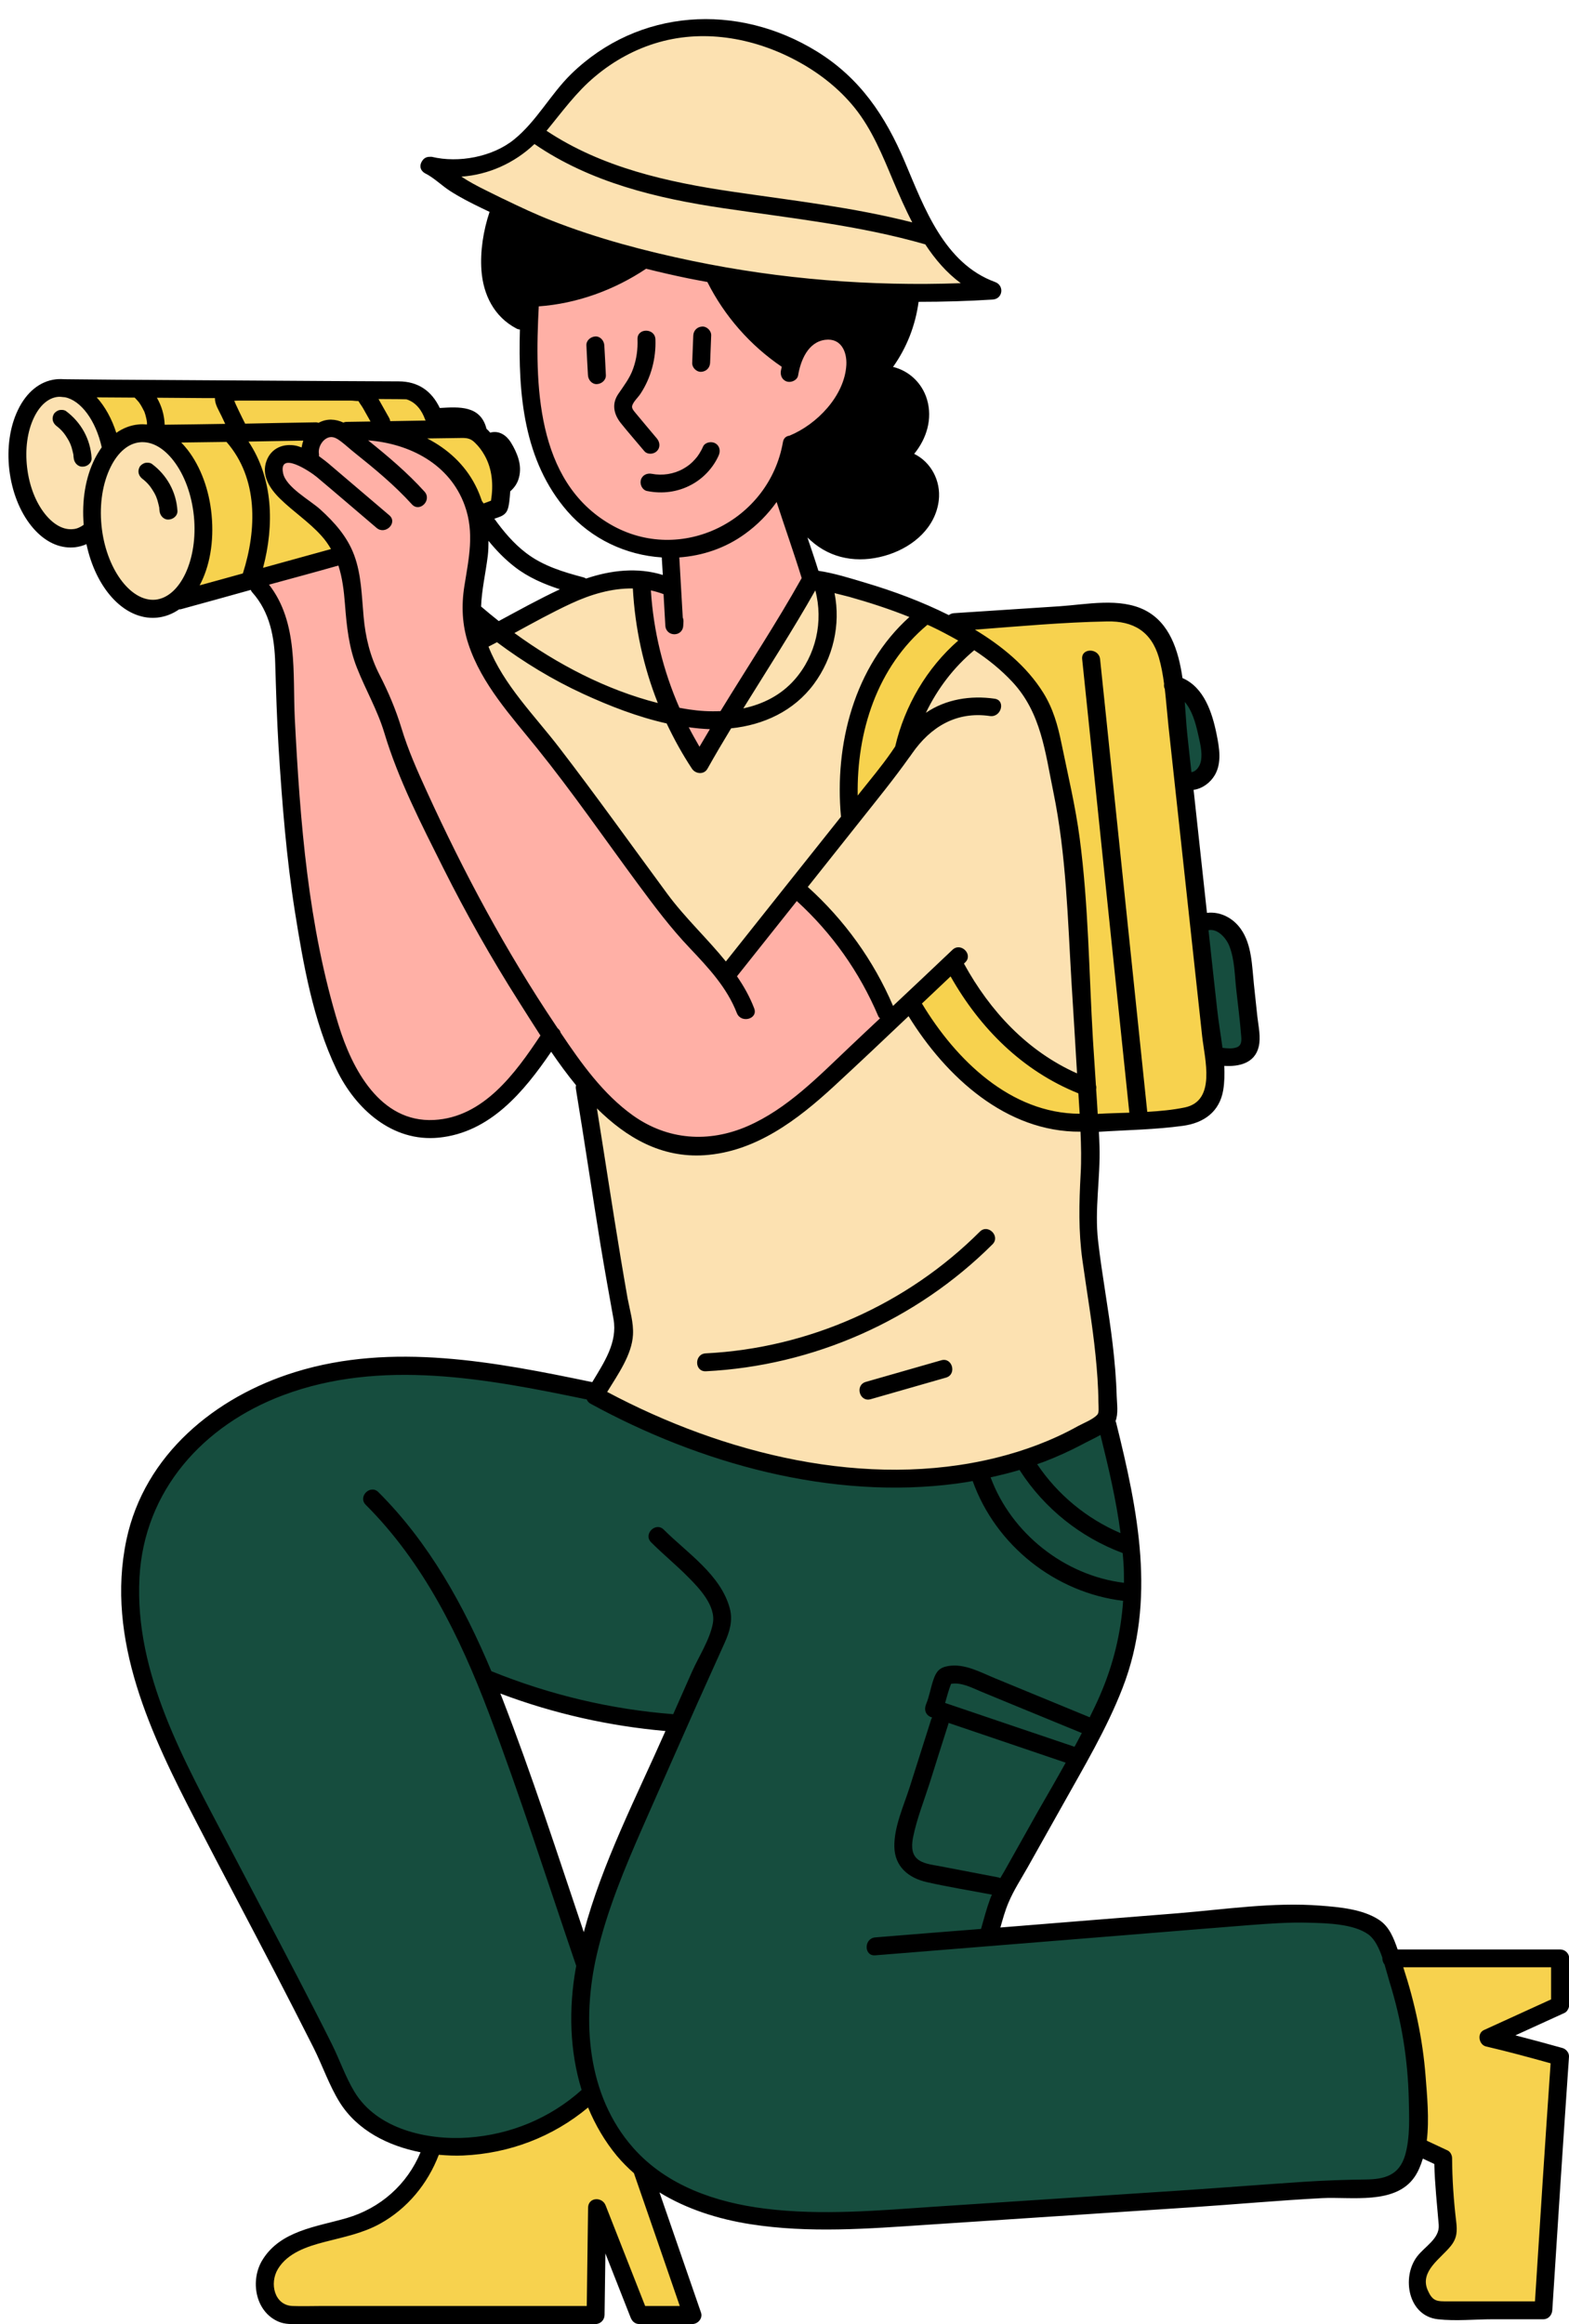<?xml version="1.0" encoding="UTF-8" standalone="no"?><svg xmlns="http://www.w3.org/2000/svg" xmlns:xlink="http://www.w3.org/1999/xlink" fill="#000000" height="194.6" preserveAspectRatio="xMidYMid meet" version="1" viewBox="-0.7 -1.6 131.4 194.6" width="131.4" zoomAndPan="magnify"><g id="change1_1"><path d="M39.93,12.18l3.59-2.19c0,0,2.65-3.24,7.39-7.86c9-3.69,13.47,0.34,17.26,1.78 c3.79,1.44,7.99,12.44,8.37,14.1c1.02,1.9,5.31,4.51,5.31,4.51s-3.67,0.4-12.85-0.02c-16.3,0.48-32.47-10.08-32.47-10.08 L39.93,12.18z M39.29,52.22c-1.5,5.99,8.57,36.15,8.57,36.15l4.07,21.67c0,0-1.98,3.72-2.49,4.95c10.27,6.63,23.22,7.14,30.17,6.83 s12.45-5.06,12.45-5.06s-1.49-13.99-1.37-15.64s-0.24-9.68-0.98-22.09c-0.08-15.79-3.91-22.6-4.45-23.33 c-0.54-0.74-5.16-4.22-5.16-4.22L67.27,46.7c0,0-6.91,11.96-9.72,15.15c-3.39-4.55-4.93-14.95-4.93-14.95 C48.19,46.56,43.59,49.93,39.29,52.22z M8.85,35.3c0,0-0.45-4.46-3.13-4.27S2.4,31.71,2.4,31.71s-3.08,3.4-1.94,5.8 c1.14,2.4,1.84,4.84,3.02,5.37c1.18,0.53,2.65,0.59,3.13,0.18c0.6,1.76,2.56,5.52,3.66,5.72c1.1,0.2,3.66,0.37,3.97-0.1 c0.31-0.47,1.93-4,1.93-4s0.08-6.14-1.33-7.93s-3.39-2.07-3.39-2.07L8.85,35.3z" fill="#fce1b1"/></g><g id="change2_1"><path d="M53.71,180.5l3.58,11.72l-4.61-0.39l-3.25-6.54l-0.74,6.77l-24.61,0.16c0,0-1.75-0.51-2.62-1.6 c-0.87-1.09,1.42-3.69,1.42-3.69l9.22-3.89c0,0,2.32-3.09,3.04-4.67c8.22-0.18,13.55-4.61,13.55-4.61 C49.1,175.99,53.71,180.5,53.71,180.5z M77.19,55.76c1.37-1.68,3.62-3.74,3.62-3.74l-4.26-1.92c0,0-7.6,5.58-6.19,15.96 c2.21-1.66,5.19-6.07,5.19-6.07S75.83,57.44,77.19,55.76z M14.03,48.68l14.12-3.84l-0.23-0.5l-1.86-2.32c0,0-3.23-2.89-3.83-3.57 s1.21-2.06,1.21-2.06l1.82-0.22l0.04-1.06l1.47-1.03l4.47,0.44c0,0,4.79,2.32,5.94,3.02c1.15,0.7,1.95,3.38,1.95,3.38l1.94-0.03 c0,0,0,0,0.17-1.1c0.5-2.49-1.66-5.3-1.66-5.3s-1.7-0.86-3.69-1.01c-0.32-1.6-2.09-2.29-2.09-2.29L6.4,31.1 c0.55,0.38,2.16,4.63,2.16,4.63s1.55-1.48,3.81-1.22c2.25,0.26,3.91,4.68,3.79,8.97S14.03,48.68,14.03,48.68z M79.13,78.9 l-3.58,3.38c0,0,4.54,7.18,8.16,8.55c3.62,1.37,6.62,1.57,6.62,1.57l0.09-3.43c0,0-4.04-1.24-5.64-2.72S79.13,78.9,79.13,78.9z M93.55,49.45L79.13,50.5c7.82,4.66,7.7,7.99,9.03,13.31c1.33,5.33,2.52,29.12,2.52,29.12s7.06-0.54,8.54-1.22 c1.48-0.68,2.16-2.24,2.16-2.24s-3.81-33.44-3.87-35.89C97.44,51.14,93.55,49.45,93.55,49.45z M129.95,162.36h-14.16 c0,0,1.34,6.08,1.75,8.9s0.33,6.93,0.33,6.93l2.29,1.19l0.41,5.86c0,0-1.92,2.37-2.13,2.72c-0.21,0.35-0.92,2.92,0.5,3.49 c1.9,0.39,9.32,0.16,9.32,0.16l1.7-21.24l-5.89-0.93l5.89-3.16V162.36z" fill="#f7d24e"/></g><g id="change3_1"><path d="M117.33,167.83c-0.32-1.86-1.99-6.75-2.68-7.83c-0.68-1.08-5.36-1.35-5.36-1.35l-26.54,1.89l-0.37-1.06 c0,0,4.13-8.35,4.26-8.58c0.13-0.23,5.31-9.9,7.24-16.03c1.87-5.99-1.02-13.75-2.12-17.49c-7.55,5.18-19.06,4.4-23.99,4.26 c-4.92-0.14-18.65-6.4-18.65-6.4c-9.01-3.73-18.83-2.38-25.82-0.94s-11.27,7.48-13.09,14.95c-1.82,7.47,7.26,23.36,7.26,23.36 l10.91,21.36c0,0,2.86,2.66,6.37,4.17c5.95,1.66,12.75-3.36,13.94-4.38c0.39,2.15,2.22,3.84,6.26,7.59 c3.79,4.28,20.21,2.97,20.21,2.97l39.99-2.84c0,0,0.73,0.28,2.18-1.53C118.05,178.27,117.65,169.69,117.33,167.83z M47.97,161.88 l-7.86-22.28l9.86,2c0,0,4.54,0.77,5.87,1.72C54.25,146.28,47.97,161.88,47.97,161.88z M99.94,57.34c0,0,1.08,4.21,0.71,5.41 c-0.36,1.2-1.95,1.47-1.95,1.47s-1.26-8.56-0.94-8.47C98.53,55.99,99.94,57.34,99.94,57.34z M102.91,76.55l1.09,6.2 c0,0-0.08,3.24-0.49,4.17s-2.46,0-2.46,0l-1.11-11.24C100.86,75.33,102.91,76.55,102.91,76.55z" fill="#164d3e"/></g><g id="change4_1"><path d="M43.96,23.56c0,0,6.67-1.48,8.88-3.19c2.01-0.06,6.35,1.01,6.35,1.01s3.17,5.34,5.88,6.82 c1.57-1.25,2.82-3.66,5.08-2.12c2.21,1.54-1.24,8.17-1.24,8.17l-3.37,1.62L65,40.1l2.27,6.19l-9.26,16.28c0,0-5.34-9-5-15.81 c1.73,0.56,2.33,0.17,2.39,0.13s0.19-2.78,0.19-2.78s-7.51,1-10.26-6.5C43.89,32.9,43.07,26.4,43.96,23.56z M60.76,79.83l-1.14-0.3 L49.65,66.4L39.29,52.22l-0.26-3.54c0,0,0.6-7.14,0-8.32c-0.6-1.17-3.22-4.02-4.52-5.06c-1.3-1.04-5.08-0.85-5.08-0.85 s-1.29-0.26-2.66-0.38c-1.37-0.12-1.52,1.23-1.52,1.23s1,2.42,0.31,1.87c-0.69-0.54-1.88-1.03-2.78-0.79 c-0.9,0.25-0.57,2.06-0.57,2.06s3.93,3.66,4.64,4.4s0.87,1.99,0.87,1.99l-7.32,2.16l2.31,3.78c0,0,0.39,3.58,0.86,8.97 c-0.49,10.56,2.46,23.96,4.56,27.85c2.1,3.89,4.7,5.57,7.92,5.57c5.36-0.75,8.48-6.69,9.79-7.58c5.44,8.67,11.13,8.65,13.84,8.79 c2.7,0.14,7.59-4.37,7.59-4.37l6.22-6.3c0,0-2.12-4.38-4.08-6.94c-1.96-2.56-3.59-3.89-3.59-3.89L60.76,79.83z" fill="#ffb0a6"/></g><g id="change5_1"><path d="M53.26,36.17c-0.66-0.79-1.34-1.56-1.98-2.36c-0.58-0.74-0.76-1.59-0.21-2.41c0.48-0.71,0.98-1.34,1.26-2.15 c0.28-0.79,0.39-1.6,0.36-2.44c-0.04-0.97,1.46-0.96,1.5,0c0.06,1.6-0.37,3.23-1.26,4.57c-0.2,0.3-0.54,0.6-0.67,0.94 c-0.1,0.25,0.1,0.45,0.25,0.64c0.59,0.72,1.2,1.43,1.8,2.15c0.26,0.31,0.31,0.75,0,1.06C54.05,36.44,53.52,36.48,53.26,36.17z M49.16,26.57c-0.39,0.02-0.77,0.33-0.75,0.75c0.04,0.83,0.08,1.66,0.13,2.49c0.02,0.39,0.33,0.77,0.75,0.75 c0.39-0.02,0.77-0.33,0.75-0.75c-0.04-0.83-0.08-1.66-0.13-2.49C49.89,26.93,49.58,26.55,49.16,26.57z M58.02,29.53 c0.42-0.02,0.73-0.33,0.75-0.75c0.03-0.76,0.06-1.53,0.09-2.29c0.02-0.39-0.36-0.77-0.75-0.75c-0.42,0.02-0.73,0.33-0.75,0.75 c-0.03,0.76-0.06,1.53-0.09,2.29C57.25,29.17,57.62,29.55,58.02,29.53z M59.48,36.55c0.17-0.37,0.11-0.81-0.27-1.03 c-0.32-0.19-0.86-0.1-1.03,0.27c-0.09,0.21-0.2,0.41-0.32,0.6c-0.14,0.22-0.19,0.28-0.34,0.45c-0.33,0.37-0.58,0.57-1,0.81 c-0.8,0.45-1.76,0.59-2.63,0.42c-0.4-0.08-0.81,0.11-0.92,0.52c-0.1,0.37,0.12,0.84,0.52,0.92c1.27,0.26,2.58,0.09,3.72-0.53 C58.2,38.45,59.02,37.57,59.48,36.55z M130.33,166.93c-1.37,0.63-2.75,1.25-4.12,1.88c1.32,0.34,2.63,0.69,3.94,1.06 c0.3,0.08,0.57,0.4,0.55,0.72c-0.49,7.08-0.95,14.16-1.4,21.24c-0.03,0.41-0.33,0.75-0.75,0.75c-1.4,0-2.81,0-4.21,0 c-1.51,0-3.12,0.17-4.62,0c-2.5-0.28-3.05-3.5-1.76-5.23c0.64-0.86,1.92-1.51,1.83-2.67c-0.14-1.71-0.33-3.39-0.37-5.1 c-0.32-0.15-0.64-0.3-0.96-0.45c-0.17,0.55-0.38,1.08-0.69,1.53c-1.61,2.36-5.32,1.65-7.76,1.78c-3.62,0.19-7.23,0.52-10.85,0.76 c-7.41,0.49-14.82,0.98-22.23,1.47c-4.93,0.33-9.88,0.72-14.79-0.05c-2.67-0.42-5.32-1.25-7.61-2.66c1.16,3.36,2.32,6.71,3.48,10.07 c0.16,0.47-0.26,0.95-0.72,0.95c-1.49,0-2.97,0-4.46,0c-0.36,0-0.6-0.24-0.72-0.55c-0.7-1.79-1.41-3.57-2.11-5.36 c-0.02,1.72-0.05,3.44-0.07,5.16c-0.01,0.41-0.34,0.75-0.75,0.75c-2.04,0-4.07,0-6.11,0c-6.23,0-12.46,0-18.69,0 c-0.62,0-1.19,0.05-1.78-0.21c-1.94-0.85-2.36-3.45-1.33-5.14c1.5-2.47,4.54-2.79,7.06-3.52c2.82-0.82,5.07-2.81,6.19-5.51 c-2.71-0.53-5.3-1.83-6.77-4.18c-0.89-1.43-1.44-3.08-2.2-4.59c-1.07-2.12-2.15-4.23-3.24-6.33c-2.18-4.2-4.41-8.38-6.58-12.58 c-3.75-7.23-7.61-15.24-5.84-23.61c1.51-7.11,7.43-11.97,14.15-14.04c8.11-2.51,16.74-0.84,24.86,0.85 c0.99-1.65,2.13-3.32,1.78-5.28c-0.37-2.06-0.74-4.11-1.08-6.17c-0.71-4.36-1.35-8.74-2.07-13.1c-0.02-0.11-0.01-0.22,0.01-0.31 c-0.74-0.9-1.43-1.85-2.08-2.8c-2.29,3.35-5.11,6.76-9.41,7.19c-3.9,0.39-6.99-2.41-8.58-5.73c-1.94-4.05-2.77-8.78-3.47-13.18 c-0.72-4.56-1.08-9.17-1.37-13.77c-0.14-2.33-0.21-4.66-0.28-7c-0.06-2.18-0.43-4.31-1.93-5.98c-0.06-0.06-0.08-0.13-0.12-0.2 c-1.95,0.54-3.9,1.09-5.86,1.62c-0.05,0.01-0.09,0-0.14,0.01c-0.55,0.38-1.16,0.62-1.83,0.69c-0.12,0.01-0.25,0.02-0.37,0.02 c-2.54,0-4.79-2.55-5.56-6.17c-0.3,0.13-0.62,0.22-0.94,0.26c-0.13,0.01-0.26,0.02-0.39,0.02c-1.19,0-2.34-0.63-3.29-1.81 c-0.97-1.21-1.62-2.87-1.84-4.69c-0.21-1.82,0.04-3.59,0.71-4.99c0.72-1.52,1.85-2.43,3.17-2.59c0.13-0.02,0.26-0.02,0.39-0.02 c0,0,0.01,0,0.03,0c0.02,0,0.05,0,0.07,0c0.09,0,0.21,0.01,0.26,0.01c0.32,0,0.65,0.01,0.98,0.01c1.09,0.01,2.18,0.02,3.27,0.03 c5.88,0.04,11.76,0.07,17.64,0.11c2.03,0.01,4.06,0.02,6.1,0.03c1.62,0.01,2.75,0.8,3.43,2.23c1.63-0.1,3.41-0.22,3.91,1.73 c0,0.01,0,0.01,0,0.01c0.11,0.1,0.22,0.21,0.32,0.33c0.01,0,0.02-0.02,0.04-0.02c0.71-0.17,1.3,0.23,1.67,0.81 c0.27,0.43,0.51,0.92,0.65,1.4c0.15,0.51,0.18,1.05,0.04,1.57c-0.12,0.47-0.38,0.84-0.73,1.15c-0.02,0.29-0.04,0.59-0.08,0.88 c-0.09,0.61-0.16,0.99-0.77,1.24c-0.16,0.06-0.32,0.12-0.48,0.17c0.77,1.07,1.62,2.08,2.66,2.87c1.42,1.09,3.14,1.6,4.84,2.05 c0.07,0.02,0.12,0.06,0.18,0.09c2.08-0.7,4.31-0.96,6.43-0.3c-0.03-0.49-0.06-0.98-0.09-1.47c-2.97-0.19-5.88-1.53-7.91-3.87 c-3.67-4.23-4.12-9.82-3.97-15.21c-0.1-0.01-0.2-0.03-0.3-0.09c-1.86-0.98-2.77-2.82-2.92-4.85c-0.12-1.6,0.16-3.36,0.68-4.91 c-0.22-0.1-0.43-0.21-0.65-0.31c-0.91-0.44-1.82-0.9-2.67-1.45c-0.71-0.46-1.35-1.11-2.1-1.48c-0.01-0.01-0.02-0.01-0.03-0.02 c-0.06-0.03-0.1-0.07-0.14-0.11c-0.26-0.24-0.25-0.6-0.07-0.87c0.13-0.23,0.36-0.38,0.66-0.37c0.01,0,0.02,0,0.04,0 c0.04,0,0.08-0.01,0.12,0c2.24,0.54,5.09,0.01,6.89-1.45c1.88-1.52,3.05-3.78,4.77-5.47c5.66-5.52,13.95-5.99,20.58-1.91 c3.62,2.23,5.75,5.41,7.38,9.26c1.62,3.82,3.29,8.49,7.55,10.05c0.8,0.29,0.66,1.42-0.2,1.47c-2.06,0.13-4.13,0.19-6.2,0.19 c-0.27,1.99-0.99,3.83-2.14,5.45c1.32,0.32,2.42,1.32,2.84,2.71c0.49,1.63-0.03,3.3-1.07,4.57c1.4,0.68,2.25,2.25,2.06,3.89 c-0.27,2.27-2.1,3.84-4.16,4.53c-2.16,0.72-4.45,0.53-6.25-0.9c-0.2-0.16-0.4-0.34-0.59-0.52c0.31,0.93,0.63,1.85,0.92,2.79 c1.33,0.2,2.66,0.62,3.93,1c2.39,0.71,4.75,1.59,6.99,2.71c0.11-0.08,0.23-0.14,0.4-0.16c2.96-0.19,5.91-0.39,8.87-0.58 c2.27-0.15,5.06-0.75,7.18,0.34c2.03,1.05,2.78,3.32,3.12,5.67c1.81,0.79,2.49,2.89,2.86,4.72c0.22,1.11,0.45,2.36-0.15,3.4 c-0.38,0.65-1.05,1.14-1.78,1.24c0.37,3.43,0.75,6.86,1.12,10.3c1.1-0.13,2.18,0.41,2.85,1.37c0.91,1.3,0.92,3.07,1.08,4.59 c0.1,0.91,0.19,1.81,0.29,2.72c0.09,0.81,0.31,1.73,0.11,2.54c-0.33,1.37-1.65,1.67-2.88,1.59c0.03,0.7,0.02,1.38-0.09,2.04 c-0.31,1.81-1.62,2.74-3.37,2.98c-2.32,0.32-4.7,0.35-7.04,0.5c0.02,0.41,0.04,0.81,0.05,1.22c0.08,2.64-0.42,5.26-0.12,7.9 c0.33,2.89,0.88,5.75,1.22,8.64c0.17,1.45,0.3,2.91,0.34,4.38c0.02,0.61,0.15,1.47-0.1,2.09c0.02,0.04,0.04,0.06,0.05,0.11 c1.83,7.37,3.39,14.9,0.54,22.23c-1.33,3.43-3.24,6.61-5.03,9.82c-0.97,1.73-1.94,3.46-2.91,5.18c-0.54,0.96-1.17,1.92-1.6,2.94 c-0.29,0.67-0.49,1.4-0.69,2.11c4.94-0.4,9.88-0.8,14.83-1.19c3.94-0.32,8.01-0.95,11.97-0.64c1.58,0.12,3.55,0.29,4.91,1.19 c0.87,0.57,1.23,1.54,1.56,2.48c4.54,0,9.08,0,13.62,0c0.41,0,0.75,0.34,0.75,0.75c0,1.31,0,2.62,0,3.92 C130.7,166.52,130.56,166.82,130.33,166.93z M88.55,145.98c-3.27-1.11-6.54-2.22-9.81-3.33c-0.01,0.03,0,0.05-0.01,0.07 c-0.53,1.66-1.06,3.33-1.58,4.99c-0.47,1.47-1.06,2.95-1.37,4.46c-0.12,0.59-0.19,1.33,0.27,1.8c0.47,0.48,1.3,0.55,1.92,0.67 c1.65,0.32,3.31,0.63,4.96,0.95c0.06,0.01,0.1,0.04,0.14,0.06c0.12-0.21,0.25-0.42,0.37-0.63c0.93-1.66,1.86-3.31,2.79-4.97 C87,148.71,87.79,147.35,88.55,145.98z M78.45,140.98c3.61,1.22,7.22,2.45,10.84,3.67c0.21-0.38,0.41-0.77,0.61-1.15 c-1.78-0.73-3.55-1.46-5.33-2.19c-1.03-0.42-2.06-0.85-3.08-1.27c-0.79-0.33-1.68-0.81-2.54-0.66 C78.74,139.9,78.61,140.44,78.45,140.98z M82.26,122.09c1.73,4.69,6.2,8.23,11.17,8.83c0-0.55,0-1.1-0.04-1.65 c-0.02-0.28-0.04-0.56-0.07-0.84c-3.53-1.32-6.55-3.73-8.6-6.9c-0.01-0.02-0.01-0.04-0.02-0.06 C83.89,121.71,83.08,121.91,82.26,122.09z M91.46,118.54c-0.52,0.3-1.08,0.55-1.52,0.79c-1.04,0.55-2.12,1.04-3.22,1.46 c-0.19,0.07-0.38,0.13-0.56,0.2c1.71,2.55,4.16,4.57,6.98,5.77C92.78,123.98,92.13,121.25,91.46,118.54z M52.32,91.8 c2.9,2.06,6.33,2.3,9.58,0.89c3.33-1.45,5.94-4.16,8.53-6.61c0.86-0.81,1.71-1.62,2.57-2.42c-0.06-0.05-0.12-0.11-0.15-0.19 c-1.57-3.69-3.87-6.94-6.82-9.63c-1.67,2.1-3.34,4.2-5.01,6.3c0.57,0.83,1.07,1.71,1.44,2.68c0.35,0.9-1.1,1.29-1.45,0.4 c-0.83-2.14-2.38-3.79-3.94-5.44c-1.61-1.69-2.97-3.51-4.36-5.39c-2.79-3.78-5.48-7.68-8.43-11.34c-2.17-2.7-4.64-5.36-5.75-8.72 c-0.53-1.59-0.6-3.22-0.34-4.86c0.37-2.33,0.86-4.45,0.03-6.75c-1.25-3.46-4.6-5.18-8.09-5.45c1.66,1.33,3.3,2.72,4.72,4.29 c0.65,0.72-0.41,1.78-1.06,1.06c-1.45-1.6-3.11-2.97-4.8-4.32c-0.38-0.3-0.73-0.63-1.11-0.92c-0.27-0.2-0.58-0.43-0.94-0.38 c-0.59,0.09-1.03,0.83-0.93,1.4c0.01,0.07,0.01,0.13,0,0.19c0.36,0.26,0.72,0.54,1.05,0.83c1.61,1.37,3.23,2.75,4.84,4.12 c0.74,0.63-0.33,1.68-1.06,1.06c-1.67-1.42-3.34-2.86-5.02-4.27c-0.54-0.45-3.21-2.23-2.81-0.3c0.25,1.17,2.26,2.25,3.11,3.02 c1.2,1.09,2.27,2.29,2.84,3.83c0.61,1.64,0.63,3.42,0.79,5.14c0.15,1.71,0.54,3.33,1.33,4.87c0.75,1.46,1.36,2.9,1.84,4.47 c0.56,1.85,1.32,3.55,2.12,5.3c3.11,6.81,6.62,13.37,10.8,19.59c0.05,0.08,0.11,0.16,0.16,0.24c0.12,0.1,0.22,0.22,0.25,0.37 C47.97,87.42,49.81,90.01,52.32,91.8z M19.64,46.41c1.17-3.67,1.3-7.95-1.37-11.01c-1.26,0.02-2.53,0.03-3.79,0.05 c0.18,0.19,0.36,0.39,0.53,0.61c1.09,1.41,1.81,3.34,2.01,5.44c0.22,2.28-0.17,4.36-1,5.91C17.24,47.08,18.44,46.74,19.64,46.41z M29.6,31.93C29.6,31.94,29.6,31.94,29.6,31.93c0.03,0.02,0.06,0.03,0.08,0C29.67,31.94,29.6,31.93,29.6,31.93z M19.83,33.87 c1.98-0.04,3.96-0.08,5.94-0.11c0.08,0,0.14,0.02,0.21,0.04c0.7-0.38,1.42-0.32,2.08-0.02c0.09-0.04,0.18-0.06,0.29-0.06 c0.66-0.01,1.32-0.02,1.98-0.03c-0.21-0.37-0.42-0.75-0.63-1.12c-0.09-0.16-0.27-0.39-0.38-0.59c-0.22,0-0.47-0.04-0.63-0.04 c-0.57,0-1.14,0-1.71,0c-1.43,0-2.86,0-4.28,0c-1.14,0-2.28,0-3.43,0c-0.1,0-0.23,0.01-0.36,0.02c0.05,0.07,0.09,0.19,0.12,0.26 c0.11,0.23,0.21,0.45,0.32,0.68C19.51,33.22,19.66,33.55,19.83,33.87z M27.02,44.37c-0.22-0.38-0.48-0.76-0.8-1.11 c-1.05-1.17-2.36-2.02-3.47-3.11c-0.86-0.84-1.59-1.96-1.12-3.19c0.39-1.03,1.38-1.45,2.43-1.25c0.17,0.03,0.33,0.1,0.5,0.15 c0.03-0.2,0.08-0.39,0.14-0.57c-1.53,0.03-3.06,0.05-4.59,0.08c2.07,3.1,2.17,6.99,1.22,10.57C23.23,45.41,25.13,44.9,27.02,44.37z M79.07,77.92c0.7-0.66,1.76,0.4,1.06,1.06c-0.03,0.03-0.07,0.06-0.1,0.1c2.18,3.98,5.31,7.34,9.47,9.19 c-0.15-2.52-0.3-5.04-0.46-7.56c-0.32-5.35-0.44-10.72-1.52-15.98c-0.69-3.34-1.02-6.64-3.43-9.23c-0.95-1.02-2.03-1.89-3.2-2.66 c-1.73,1.44-3.09,3.24-4.05,5.24c1.67-1.14,3.75-1.47,5.76-1.18c0.95,0.14,0.55,1.59-0.4,1.45c-2.81-0.41-4.97,0.91-6.52,3.14 c-0.02,0.04-0.05,0.07-0.08,0.11c-0.04,0.07-0.08,0.13-0.13,0.18c-1.31,1.85-2.75,3.61-4.16,5.39c-1.45,1.83-2.91,3.66-4.36,5.49 c3.07,2.77,5.51,6.15,7.14,9.96C75.76,81.05,77.42,79.49,79.07,77.92z M71.13,65.01c0.06-0.07,0.12-0.15,0.17-0.22 c0.89-1.12,1.81-2.21,2.63-3.39c0.11-0.16,0.23-0.33,0.34-0.5c0.8-3.41,2.64-6.56,5.28-8.87c-0.75-0.42-1.51-0.83-2.28-1.19 c-0.1-0.05-0.2-0.09-0.3-0.13C72.75,54.23,71.04,59.66,71.13,65.01z M76.51,82.42c2.84,4.72,7.43,9.21,13.21,9.23 c-0.04-0.57-0.07-1.14-0.11-1.71c-4.68-1.88-8.24-5.44-10.7-9.79C78.11,80.9,77.31,81.66,76.51,82.42z M100.51,76.28 c0.24,2.23,0.48,4.45,0.73,6.68c0.11,1.01,0.3,2.09,0.44,3.17c0.39,0.05,0.82,0.09,1.19-0.04c0.44-0.16,0.41-0.61,0.37-1.02 c-0.1-1.28-0.27-2.56-0.41-3.84c-0.13-1.17-0.13-2.46-0.56-3.58C102.04,77.01,101.31,76.12,100.51,76.28z M98.52,57.17 c0.08,1,0.13,1.95,0.22,2.78c0.11,1.03,0.22,2.06,0.34,3.1c0.41-0.05,0.71-0.51,0.79-0.91c0.16-0.78-0.1-1.64-0.26-2.39 C99.41,58.87,99.12,57.86,98.52,57.17z M80.95,51.12c2.23,1.35,4.33,3.05,5.72,5.28c0.83,1.33,1.22,2.74,1.53,4.26 c0.54,2.64,1.17,5.25,1.52,7.92c0.74,5.55,0.78,11.27,1.11,16.86c0.08,1.27,0.17,2.54,0.25,3.81c0.04,0.12,0.04,0.24,0.02,0.36 c0.05,0.68,0.09,1.36,0.13,2.05c0.86-0.05,1.75-0.07,2.65-0.1c-1.32-12.66-2.64-25.31-3.95-37.97c-0.1-0.96,1.4-0.95,1.5,0 c1.32,12.63,2.63,25.27,3.95,37.9c1.07-0.06,2.14-0.16,3.15-0.37c2.64-0.56,1.66-4.04,1.45-5.95c-0.94-8.65-1.88-17.3-2.82-25.95 c-0.11-1.03-0.19-2.09-0.31-3.14c-0.07-0.13-0.08-0.28-0.06-0.43c-0.1-0.75-0.23-1.49-0.44-2.21c-0.64-2.16-2.12-3.06-4.34-3.01 C88.32,50.5,84.63,50.84,80.95,51.12z M70.42,48.37c-0.41-0.11-0.82-0.2-1.23-0.31c0.53,2.64-0.12,5.43-1.73,7.61 c-1.68,2.27-4.22,3.43-6.93,3.71c-0.68,1.12-1.34,2.24-1.98,3.38c-0.29,0.52-1,0.45-1.3,0c-0.8-1.21-1.5-2.48-2.12-3.79 c-2.42-0.54-4.78-1.46-7-2.48c-2.56-1.18-4.96-2.64-7.21-4.32c-0.24,0.12-0.47,0.25-0.71,0.37c1.26,3.21,3.89,5.8,5.95,8.49 c3.08,4.01,6.02,8.13,9.02,12.2c1.48,2.01,3.35,3.74,4.91,5.67c3.21-4.04,6.42-8.08,9.64-12.12c-0.56-6.05,1.11-12.57,5.73-16.72 C73.82,49.4,72.13,48.85,70.42,48.37z M58.75,59.45c-0.59-0.02-1.18-0.08-1.77-0.16c0.28,0.55,0.59,1.09,0.9,1.63 C58.17,60.43,58.46,59.94,58.75,59.45z M61.55,57.71c1.63-0.35,3.14-1.09,4.3-2.41c1.79-2.04,2.42-4.87,1.73-7.47 C65.68,51.19,63.58,54.43,61.55,57.71z M45.07,9.35c4.64,3.08,10.12,4.3,15.58,5.1c5.03,0.74,10.12,1.31,15.05,2.57 c-0.59-1.13-1.1-2.31-1.59-3.46c-0.89-2.12-1.78-4.33-3.24-6.14c-1.26-1.56-2.86-2.83-4.61-3.8c-3.55-1.98-7.8-2.81-11.76-1.69 c-1.96,0.55-3.79,1.55-5.35,2.86C47.56,6.11,46.38,7.76,45.07,9.35z M40,14.34c0.47,0.23,0.93,0.46,1.4,0.69c0,0,0,0,0,0 c0.02,0,0.03,0.02,0.05,0.02c1.34,0.65,2.69,1.29,4.08,1.83c3.8,1.49,7.77,2.54,11.77,3.37c7.38,1.53,14.93,2.13,22.46,1.86 c-1.19-0.88-2.15-2-2.97-3.25c-5.52-1.59-11.26-2.19-16.92-3.03c-5.55-0.82-11.13-2.16-15.81-5.37c-1.67,1.59-3.84,2.57-6.12,2.73 C38.59,13.62,39.29,13.99,40,14.34z M50.43,42.31c5.89,3.41,13.29-0.3,14.44-6.9c0.06-0.34,0.28-0.5,0.54-0.53 c2.3-0.94,4.62-3.33,4.77-5.92c0.06-1.12-0.45-2.27-1.76-2.11c-1.45,0.18-2.07,1.72-2.28,2.98c-0.07,0.4-0.56,0.62-0.92,0.52 c-0.42-0.12-0.59-0.52-0.52-0.92c0.02-0.11,0.05-0.22,0.07-0.32c-2.64-1.79-4.8-4.25-6.23-7.1c-0.54-0.1-1.09-0.2-1.63-0.31 c-1.17-0.24-2.34-0.51-3.5-0.8c-2.66,1.78-5.79,2.92-8.99,3.15C44.08,30.51,44.15,38.67,50.43,42.31z M54.87,48.14 c-0.01,0-0.01,0-0.01,0c-0.35-0.13-0.7-0.23-1.05-0.31c0.21,3.4,1.03,6.73,2.39,9.83c0.27,0.05,0.55,0.1,0.82,0.14 c0.86,0.13,1.74,0.18,2.62,0.14c2.27-3.71,4.67-7.34,6.8-11.14c-0.66-2.14-1.41-4.24-2.1-6.37c-0.73,1.02-1.62,1.93-2.65,2.67 c-1.65,1.2-3.56,1.83-5.5,1.97c0.1,1.68,0.19,3.36,0.29,5.04c0.04,0.09,0.06,0.19,0.06,0.29c-0.01,0.13-0.01,0.26-0.02,0.38 c-0.05,0.97-1.44,0.96-1.5,0C54.97,49.9,54.92,49.02,54.87,48.14z M47.15,48.92c-1.62,0.75-3.19,1.62-4.77,2.48 c3.59,2.62,7.72,4.77,12.01,5.86c-1.21-3.05-1.91-6.3-2.09-9.59C50.53,47.64,48.77,48.17,47.15,48.92z M40.21,43.68 c0,0.42-0.01,0.84-0.06,1.26c-0.18,1.46-0.51,2.84-0.56,4.24c0.48,0.41,0.97,0.82,1.48,1.22c1.69-0.91,3.38-1.85,5.12-2.66 c-1.35-0.44-2.66-1-3.8-1.89C41.58,45.22,40.86,44.48,40.21,43.68z M39.8,40.55c0.21-0.07,0.41-0.15,0.62-0.23 c0.21-1.3,0.12-2.65-0.55-3.82c-0.21-0.37-0.46-0.71-0.77-1.01c-0.36-0.37-0.66-0.43-1.17-0.42c-0.95,0.01-1.9,0.03-2.85,0.04 c1.69,0.87,3.14,2.17,4.04,3.94c0.22,0.42,0.39,0.86,0.54,1.3C39.71,40.42,39.76,40.48,39.8,40.55z M31.1,31.81 c-0.03,0-0.07,0-0.1,0c0.3,0.53,0.59,1.05,0.89,1.58c0.05,0.09,0.08,0.18,0.09,0.27c0.99-0.02,1.98-0.03,2.97-0.05 c-0.02-0.03-0.04-0.06-0.05-0.09c-0.27-0.76-0.76-1.43-1.54-1.68c-0.05-0.01-0.11-0.01-0.17-0.01C32.5,31.81,31.8,31.82,31.1,31.81z M15.12,31.72c-0.89-0.01-1.79-0.01-2.68-0.02c0.39,0.68,0.62,1.44,0.65,2.24c0,0.01,0,0.02,0,0.02c1.69-0.02,3.38-0.04,5.07-0.07 c-0.11-0.23-0.21-0.46-0.32-0.68c-0.22-0.47-0.55-0.95-0.54-1.48C16.58,31.73,15.85,31.73,15.12,31.72z M7.46,31.67 c-0.02,0-0.04,0-0.06,0c0.69,0.76,1.26,1.78,1.64,2.97c0.56-0.39,1.18-0.64,1.85-0.7c0.24-0.03,0.48-0.02,0.72,0 c0-0.05,0-0.1,0-0.14c0-0.03-0.01-0.07-0.01-0.1c0,0,0,0,0-0.01c-0.01-0.06-0.02-0.11-0.03-0.17c-0.03-0.14-0.06-0.27-0.1-0.41 c-0.02-0.07-0.05-0.14-0.07-0.21c-0.01-0.02-0.01-0.04-0.02-0.05c-0.13-0.26-0.26-0.51-0.43-0.75c-0.02-0.03-0.05-0.05-0.06-0.08 c0,0.01,0.01,0.02,0.02,0.03c-0.05-0.06-0.1-0.12-0.15-0.17c-0.06-0.06-0.12-0.12-0.18-0.19C9.52,31.68,8.49,31.68,7.46,31.67z M6.31,42.34c-0.17-2.03,0.15-3.98,0.93-5.53c0.18-0.35,0.37-0.66,0.58-0.96c-0.5-2.25-1.74-3.92-3.08-4.19 c-0.04,0-0.08-0.01-0.12-0.01c-0.16-0.02-0.33-0.04-0.49-0.02c-0.79,0.09-1.5,0.71-1.99,1.74c-0.55,1.15-0.75,2.63-0.57,4.17 s0.72,2.93,1.52,3.92c0.72,0.89,1.55,1.33,2.34,1.24C5.73,42.68,6.03,42.54,6.31,42.34z M15.54,41.64 c-0.18-1.82-0.79-3.48-1.71-4.67c-0.78-1.01-1.69-1.55-2.59-1.55c-0.07,0-0.14,0-0.22,0.01c-0.97,0.09-1.84,0.83-2.45,2.06 c-0.67,1.35-0.95,3.09-0.77,4.91c0.35,3.57,2.42,6.4,4.51,6.21C14.41,48.4,15.89,45.21,15.54,41.64z M44.56,85.1 c-0.64-0.99-1.25-1.96-1.82-2.86c-2.3-3.62-4.41-7.36-6.33-11.19c-1.82-3.64-3.75-7.38-4.92-11.28c-0.58-1.93-1.56-3.59-2.29-5.44 c-0.69-1.73-0.87-3.52-1.01-5.35c-0.09-1.14-0.22-2.21-0.55-3.23c-1.93,0.55-3.87,1.07-5.81,1.6c2.47,3.18,1.97,7.41,2.16,11.24 c0.44,8.6,1.11,17.34,3.66,25.62c1.13,3.68,3.48,8.19,7.99,7.96C39.78,91.96,42.45,88.27,44.56,85.1z M52.31,110.16 c-0.09,1.67-1.26,3.31-2.16,4.78c0,0,0,0,0,0c9.74,5.18,21.69,8.2,32.58,5.51c2.38-0.59,4.7-1.45,6.85-2.65 c0.46-0.25,1.29-0.57,1.63-0.97c0.14-0.16,0.09-0.59,0.08-1.05c-0.01-1.3-0.11-2.61-0.24-3.9c-0.27-2.67-0.73-5.31-1.1-7.97 c-0.34-2.44-0.28-4.75-0.15-7.2c0.07-1.19,0.04-2.37-0.01-3.56c-6.23,0.05-11.27-4.6-14.4-9.67c-2.07,1.97-4.15,3.93-6.25,5.87 c-3.05,2.81-6.55,5.48-10.84,5.77c-3.61,0.24-6.54-1.47-9.01-3.92c0.67,4.17,1.3,8.35,1.99,12.52c0.19,1.13,0.38,2.26,0.58,3.39 C52.05,108.11,52.37,109.14,52.31,110.16z M52.39,180.35c-0.5-0.44-0.97-0.91-1.41-1.43c-1.03-1.24-1.83-2.62-2.43-4.07 c-2.95,2.46-6.59,3.85-10.46,4.02c-0.66,0.03-1.35,0-2.04-0.06c-0.93,2.43-2.63,4.5-4.92,5.77c-1.45,0.8-3.03,1.11-4.62,1.52 c-1.44,0.37-3.12,0.91-3.94,2.28c-0.72,1.2-0.29,3.03,1.23,3.09c0.8,0.03,1.61,0,2.41,0c2.98,0,5.96,0,8.94,0c4.43,0,8.86,0,13.29,0 c0.04-2.74,0.07-5.48,0.11-8.22c0.01-0.9,1.18-0.95,1.47-0.2c1.1,2.81,2.21,5.61,3.31,8.42c0.97,0,1.93,0,2.9,0 C54.96,187.76,53.67,184.06,52.39,180.35z M55.03,143.33c-4.73-0.42-9.38-1.46-13.83-3.14c0.05,0.12,0.1,0.25,0.15,0.37 c2.5,6.45,4.63,13.05,6.84,19.61C49.75,154.34,52.62,148.8,55.03,143.33z M117.28,174.08c-0.04-1.62-0.19-3.24-0.45-4.85 c-0.27-1.67-0.67-3.32-1.17-4.93c-0.12-0.4-0.25-0.9-0.41-1.43c-0.13-0.15-0.19-0.36-0.18-0.56c-0.27-0.79-0.63-1.55-1.16-1.94 c-1.25-0.91-3.51-0.95-4.98-0.99c-1.62-0.05-3.25,0.07-4.87,0.19c-3.46,0.27-6.93,0.56-10.39,0.84c-7.02,0.57-14.04,1.13-21.07,1.7 c-0.96,0.08-0.96-1.42,0-1.5c2.95-0.24,5.9-0.48,8.86-0.71c0.24-0.84,0.46-1.7,0.76-2.51c0.04-0.12,0.1-0.24,0.15-0.36 c-1.82-0.35-3.66-0.64-5.46-1.05c-1.53-0.35-2.68-1.3-2.71-2.96c-0.03-1.69,0.8-3.45,1.3-5.04c0.6-1.88,1.19-3.76,1.79-5.64 c0.02-0.06,0.05-0.09,0.08-0.14c-0.02-0.01-0.04-0.01-0.06-0.02c-0.5-0.17-0.64-0.64-0.45-1.1c0.28-0.67,0.38-1.39,0.62-2.07 c0.23-0.67,0.51-1,1.23-1.12c1.36-0.23,2.7,0.52,3.91,1.02c2.65,1.09,5.3,2.18,7.94,3.27c0.29-0.6,0.59-1.2,0.85-1.81 c1.12-2.57,1.76-5.21,1.95-7.94c-5.67-0.68-10.67-4.63-12.6-10.03c-0.44,0.08-0.88,0.15-1.32,0.21c-10.51,1.4-21.52-1.67-30.71-6.7 c-0.14-0.08-0.23-0.2-0.29-0.34c-8.32-1.73-17.22-3.43-25.42-0.36c-6.68,2.5-11.65,7.96-12.04,15.28 c-0.43,8.06,3.78,15.37,7.39,22.27c1.97,3.77,3.96,7.53,5.92,11.3c0.94,1.82,1.88,3.63,2.79,5.46c0.66,1.32,1.14,2.75,1.9,4.01 c1.89,3.14,6.11,4.08,9.53,3.84c3.54-0.25,6.86-1.62,9.5-3.99c-1.01-3.26-1.09-6.81-0.49-10.19c0.01-0.06,0.03-0.12,0.04-0.19 c-2.42-7.09-4.69-14.24-7.35-21.25c-2.4-6.33-5.44-12.53-10.28-17.36c-0.68-0.68,0.38-1.74,1.06-1.06 c4.25,4.24,7.15,9.49,9.46,14.99c4.86,1.97,10,3.2,15.23,3.6c0.53-1.19,1.05-2.38,1.58-3.57c0.56-1.26,1.49-2.67,1.74-4.04 c0.27-1.44-1.12-2.92-2.04-3.84c-1-1.02-2.12-1.93-3.13-2.94c-0.68-0.68,0.38-1.74,1.06-1.06c1.95,1.95,4.78,3.78,5.53,6.6 c0.27,1.02-0.02,1.96-0.44,2.89c-0.74,1.66-1.5,3.31-2.24,4.97c-1.54,3.48-3.08,6.95-4.61,10.43c-1.52,3.46-2.99,6.98-3.85,10.68 c-1.27,5.49-0.84,11.79,3.05,16.19c2.81,3.18,6.94,4.58,11.05,5.09c4.74,0.59,9.53,0.15,14.27-0.17c6.84-0.45,13.68-0.9,20.53-1.35 c3.45-0.23,6.89-0.5,10.34-0.73c1.71-0.11,3.43-0.17,5.14-0.19c1.6-0.02,2.82-0.34,3.32-2.05 C117.41,177.31,117.31,175.59,117.28,174.08z M129.16,171.15c-1.8-0.5-3.6-0.99-5.41-1.41c-0.6-0.14-0.77-1.1-0.18-1.37 c1.88-0.86,3.75-1.71,5.63-2.57c0-0.9,0-1.8,0-2.69c-4.13,0-8.26,0-12.38,0c0.97,2.97,1.63,6.01,1.87,9.13 c0.12,1.57,0.32,3.57,0.1,5.39c0.58,0.27,1.17,0.55,1.75,0.82c0.23,0.11,0.37,0.4,0.37,0.65c0.01,1.77,0.13,3.52,0.34,5.28 c0.1,0.81,0.08,1.39-0.43,2.04c-0.84,1.07-2.64,2.13-1.96,3.71c0.35,0.81,0.66,0.95,1.37,0.95c2.54,0,5.08,0,7.62,0 C128.27,184.44,128.7,177.79,129.16,171.15z M58.41,113.21c9-0.45,17.62-4.26,24.01-10.63c0.68-0.68-0.38-1.74-1.06-1.06 c-6.1,6.09-14.34,9.76-22.95,10.19C57.44,111.75,57.44,113.25,58.41,113.21z M78.13,112.29c-2.11,0.6-4.21,1.21-6.32,1.81 c-0.93,0.27-0.53,1.71,0.4,1.45c2.11-0.6,4.21-1.21,6.32-1.81C79.45,113.47,79.06,112.02,78.13,112.29z M14.16,41.16 c-0.1-1.58-0.88-2.98-2.14-3.92c-0.15-0.11-0.41-0.12-0.58-0.08c-0.17,0.05-0.36,0.18-0.45,0.34c-0.2,0.39-0.07,0.76,0.26,1.01 c-0.01-0.01-0.02-0.02,0,0c0.03,0.02,0.05,0.04,0.08,0.06c0.06,0.05,0.11,0.1,0.17,0.15c0.11,0.1,0.21,0.21,0.31,0.33 c0.02,0.03,0.04,0.05,0.06,0.08c0,0,0,0,0.01,0.01c0.04,0.05,0.08,0.11,0.12,0.17c0.09,0.13,0.16,0.26,0.24,0.39 c0.03,0.06,0.06,0.12,0.09,0.18c0.02,0.04,0.04,0.08,0.05,0.11c0,0,0,0,0,0.01c-0.02-0.05,0.02,0.05,0.03,0.07 c0.01,0.03,0.02,0.06,0.03,0.09c0.03,0.07,0.05,0.14,0.07,0.22c0.04,0.15,0.08,0.29,0.11,0.44c0.01,0.03,0.01,0.06,0.02,0.1 c0-0.01,0-0.02,0-0.02c0,0.01,0,0.02,0,0.03c0,0.01,0,0.02,0,0.02c0.01,0.07,0,0.04,0,0c0,0.07,0.01,0.14,0.02,0.2 c0.02,0.39,0.33,0.77,0.75,0.75C13.8,41.89,14.19,41.58,14.16,41.16z M12.64,40.93c0,0.01,0,0.02,0,0.03 C12.64,40.95,12.64,40.94,12.64,40.93C12.64,40.93,12.64,40.93,12.64,40.93z M10.89,32.05C10.89,32.05,10.89,32.05,10.89,32.05 C10.91,32.08,10.94,32.11,10.89,32.05z M5.45,36.51c0,0.01,0,0.02,0,0.03C5.45,36.53,5.45,36.53,5.45,36.51 C5.45,36.52,5.45,36.52,5.45,36.51z M6.97,36.74c-0.1-1.58-0.88-2.98-2.14-3.92c-0.15-0.11-0.41-0.12-0.58-0.08 c-0.17,0.05-0.36,0.18-0.45,0.34c-0.2,0.39-0.07,0.76,0.26,1.01c-0.01-0.01-0.02-0.02,0,0c0.03,0.02,0.05,0.04,0.08,0.06 c0.06,0.05,0.11,0.1,0.17,0.15c0.11,0.1,0.21,0.21,0.31,0.33c0.02,0.03,0.04,0.05,0.06,0.08c0,0,0,0,0.01,0.01 c0.04,0.05,0.08,0.11,0.12,0.17c0.09,0.13,0.16,0.26,0.24,0.39c0.03,0.06,0.06,0.12,0.09,0.18c0.02,0.04,0.04,0.08,0.05,0.11 c0,0,0,0,0,0c-0.02-0.04,0.02,0.05,0.03,0.07c0.01,0.03,0.02,0.06,0.03,0.09c0.03,0.07,0.05,0.14,0.07,0.22 c0.04,0.15,0.08,0.29,0.11,0.44c0.01,0.03,0.01,0.06,0.02,0.1c0-0.01,0-0.02,0-0.02c0,0.01,0,0.02,0,0.03c0,0.01,0,0.02,0,0.02 c0.01,0.07,0,0.04,0,0c0,0.07,0.01,0.14,0.02,0.2c0.02,0.39,0.33,0.77,0.75,0.75C6.6,37.48,7,37.16,6.97,36.74z"/></g></svg>